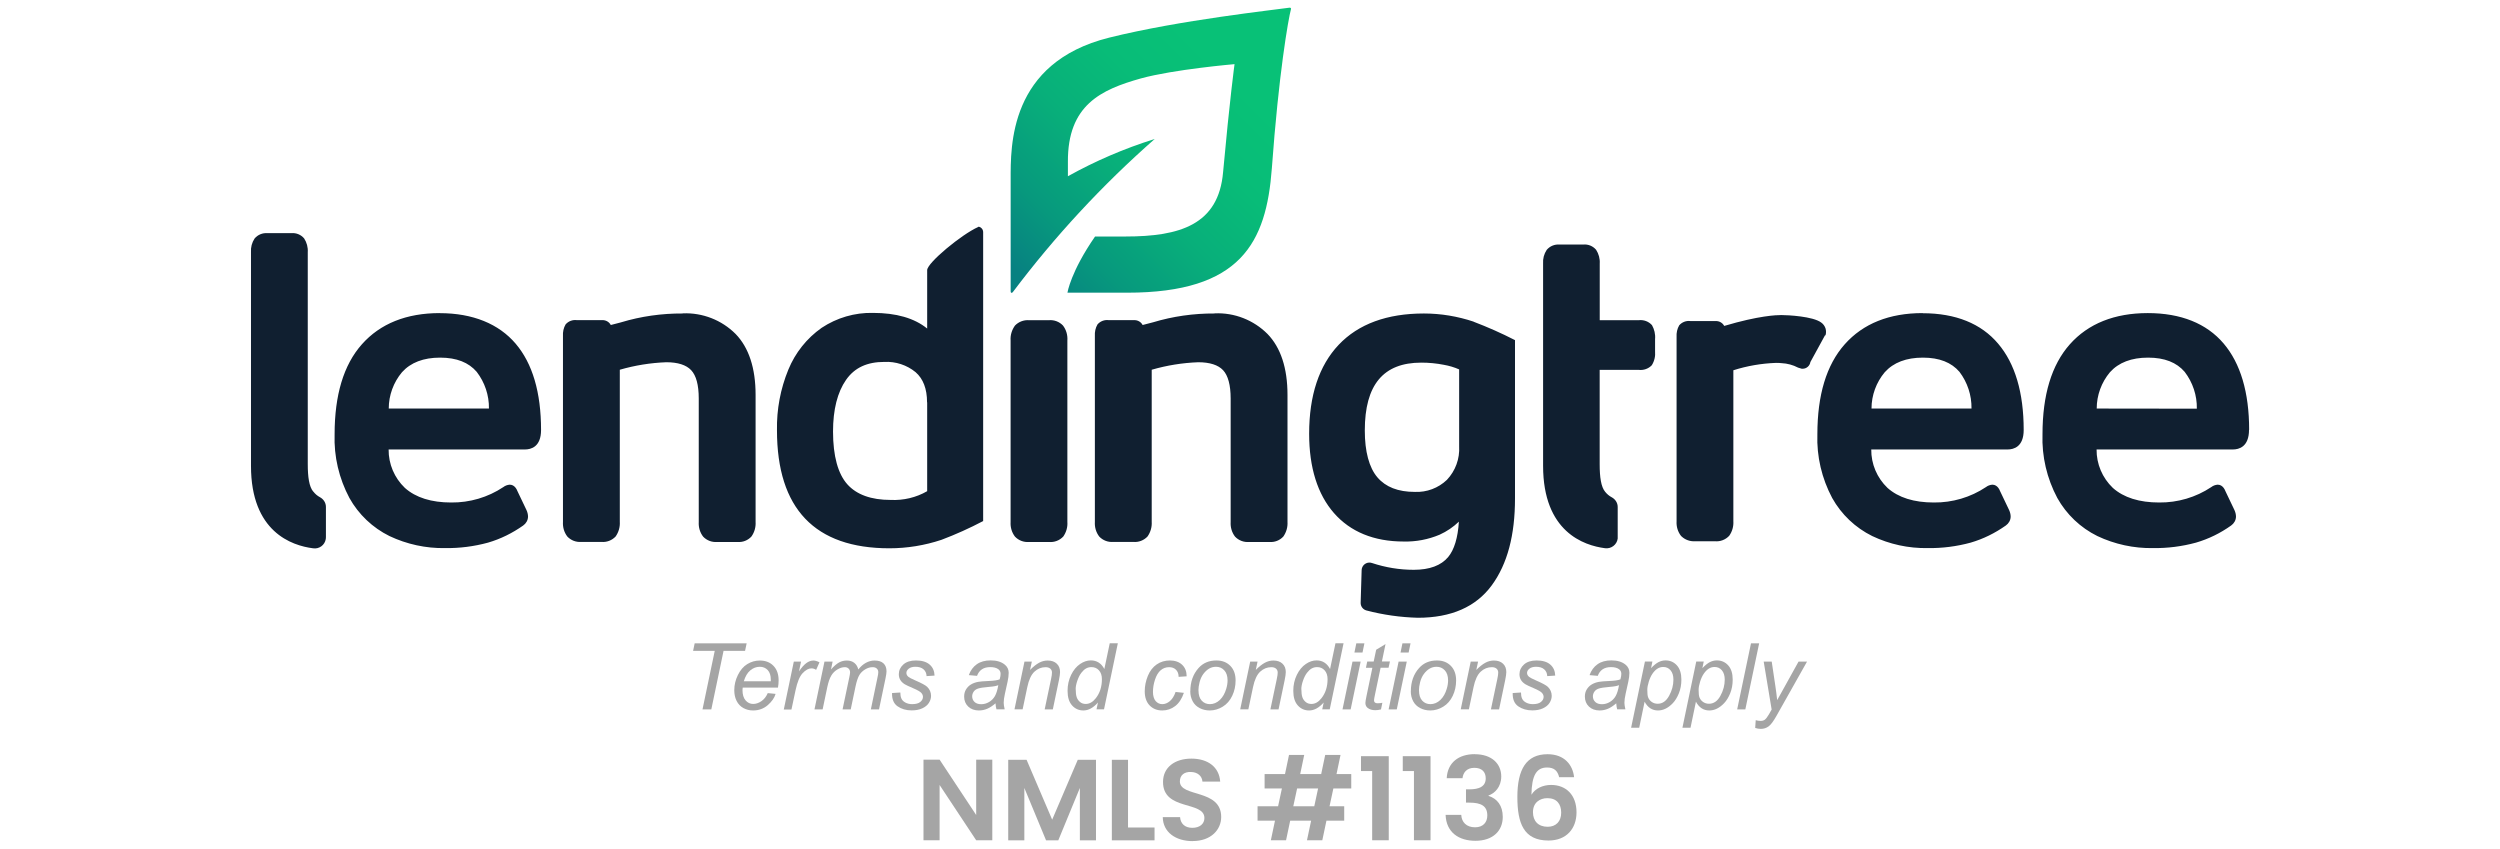 <?xml version="1.0" encoding="UTF-8"?>
<svg id="Layer_1" data-name="Layer 1" xmlns="http://www.w3.org/2000/svg" xmlns:xlink="http://www.w3.org/1999/xlink" viewBox="0 0 380 129">
  <defs>
    <style>
      .cls-1 {
        fill: url(#linear-gradient);
      }

      .cls-1, .cls-2, .cls-3 {
        stroke-width: 0px;
      }

      .cls-2 {
        fill: #a5a5a5;
      }

      .cls-3 {
        fill: #101f30;
      }
    </style>
    <linearGradient id="linear-gradient" x1="9994.52" y1="5845.16" x2="10001.75" y2="5837.93" gradientTransform="translate(-59213.6 -34675.37) scale(5.94)" gradientUnits="userSpaceOnUse">
      <stop offset=".05" stop-color="#078181"/>
      <stop offset=".21" stop-color="#07997d"/>
      <stop offset=".41" stop-color="#08af7a"/>
      <stop offset=".6" stop-color="#08bc78"/>
      <stop offset=".77" stop-color="#08c177"/>
    </linearGradient>
  </defs>
  <g>
    <path class="cls-3" d="M341.87,65.33c0-5.68-1.31-10.1-3.89-13.13s-6.48-4.61-11.52-4.61-9.05,1.6-11.84,4.74-4.16,7.73-4.16,13.68c-.12,3.37.67,6.71,2.25,9.68,1.4,2.51,3.52,4.52,6.09,5.79,2.64,1.25,5.54,1.88,8.46,1.83,2.21.03,4.4-.25,6.53-.83,1.92-.56,3.71-1.44,5.34-2.6.44-.31.73-.8.74-1.34,0-.35-.09-.69-.23-1l-1.37-2.87c-.33-.87-.89-1-1.19-1-.35.03-.69.15-.97.37-2.34,1.56-5.11,2.37-7.92,2.34-3.01,0-5.38-.74-7.04-2.22-1.6-1.53-2.49-3.64-2.47-5.84h20.72c.92,0,2.45-.4,2.45-2.98h0ZM318.7,62.1c0-2.02.72-3.98,2.01-5.52,1.33-1.48,3.28-2.22,5.8-2.22s4.34.74,5.56,2.16c1.23,1.61,1.89,3.58,1.85,5.6l-15.23-.02h0ZM292.24,47.59c-5.07,0-9.05,1.6-11.84,4.74s-4.16,7.73-4.16,13.68c-.12,3.37.67,6.71,2.25,9.68,1.4,2.51,3.52,4.52,6.09,5.79,2.63,1.25,5.51,1.88,8.43,1.83,2.21.03,4.4-.25,6.53-.83,1.92-.56,3.71-1.45,5.34-2.6.44-.31.73-.8.74-1.34,0-.35-.09-.69-.23-1l-1.37-2.87c-.33-.87-.89-1-1.19-1-.35.03-.69.15-.97.37-2.34,1.56-5.11,2.37-7.92,2.34-3.01,0-5.38-.74-7.04-2.22-1.6-1.53-2.49-3.64-2.47-5.84h20.72c.92,0,2.45-.39,2.45-2.96,0-5.68-1.31-10.1-3.89-13.13-2.57-3.04-6.44-4.62-11.48-4.62h0ZM299.68,62.1h-15.21c0-2.02.72-3.98,2.01-5.52,1.33-1.48,3.28-2.22,5.8-2.22s4.34.74,5.56,2.16c1.22,1.61,1.86,3.57,1.83,5.58h0ZM277.48,50.96c.1-.34.1-.7,0-1.04-.12-.36-.34-.67-.65-.89-1.25-.95-5.09-1.14-6.06-1.14-.74,0-3.41.08-8.69,1.65-.25-.47-.74-.75-1.28-.74h-3.86c-.64-.08-1.28.16-1.7.65-.31.53-.44,1.15-.4,1.77v28.01c-.05.79.18,1.59.67,2.22l.08.08c.55.52,1.3.79,2.05.74h3.02c.81.08,1.62-.23,2.18-.83.46-.65.68-1.43.63-2.22v-22.94c2.1-.67,4.28-1.04,6.47-1.12.3,0,.57,0,.86.04.87.04,1.73.27,2.51.68l.56.17h.13c.59,0,1.09-.44,1.18-1.02l2.22-4.06h.08ZM251.09,49.41c-.51-.56-1.26-.83-2.01-.74h-5.92v-8.61c.05-.74-.15-1.47-.55-2.09-.48-.57-1.21-.87-1.95-.8h-3.61c-.74-.06-1.47.24-1.95.81-.41.62-.6,1.34-.55,2.09v30.74c0,10.02,6.19,12.11,9.43,12.52.93.12,1.79-.54,1.91-1.47,0-.07,0-.15,0-.21v-4.59c0-.63-.37-1.19-.92-1.48-.38-.2-.72-.49-.99-.83-.62-.74-.83-2.22-.83-4.18v-14.35h5.92c.74.09,1.48-.16,2-.7.4-.64.57-1.38.5-2.13v-1.84c.07-.74-.11-1.5-.48-2.15h0ZM224.02,48.9c-2.45-.82-5.01-1.25-7.59-1.25-5.6,0-9.96,1.6-12.95,4.76-2.99,3.16-4.49,7.7-4.49,13.52,0,5.15,1.28,9.2,3.77,12.05s6.08,4.33,10.58,4.33c1.89.05,3.76-.31,5.49-1.04,1.08-.49,2.07-1.16,2.92-1.98-.15,2.46-.71,4.27-1.62,5.37-1.08,1.3-2.84,1.95-5.24,1.95-2.16,0-4.29-.35-6.34-1.03-.61-.22-1.29.1-1.51.71-.04.12-.07.24-.07.37l-.15,4.95c-.02.55.35,1.04.88,1.18,2.55.67,5.18,1.04,7.81,1.11,5.06,0,8.83-1.65,11.23-4.92s3.54-7.66,3.54-13.22v-24.06c-2.04-1.05-4.15-1.98-6.3-2.8h0l.02-.02ZM221.79,56.14v11.7c.11,1.89-.56,3.72-1.86,5.1-1.31,1.25-3.07,1.91-4.87,1.83-2.55,0-4.44-.74-5.7-2.22s-1.91-3.93-1.91-7.11c0-6.95,2.81-10.32,8.59-10.32,1.15,0,2.3.11,3.42.33.8.14,1.59.37,2.33.7h-.02ZM184.61,47.65c-3.17-.02-6.33.43-9.35,1.34l-1.58.41c-.25-.47-.75-.76-1.3-.74h-3.86c-.64-.08-1.28.16-1.7.65-.31.53-.44,1.15-.4,1.77v28.26c-.05.79.18,1.59.67,2.22.55.58,1.34.88,2.14.81h3.02c.81.08,1.62-.23,2.18-.83.45-.65.68-1.43.63-2.22v-23.12c2.3-.67,4.68-1.05,7.07-1.14,1.75,0,3.03.41,3.78,1.21s1.15,2.25,1.15,4.3v18.78c-.05.79.18,1.59.67,2.22.55.58,1.34.88,2.14.81h3.08c.79.07,1.58-.24,2.12-.83.45-.65.68-1.43.63-2.22v-19.31c0-4.07-1.03-7.19-3.04-9.26-2.12-2.12-5.03-3.26-8.03-3.13h0v.02ZM159.43,48.67h-3.02c-.79-.06-1.58.24-2.13.81-.48.66-.73,1.47-.67,2.28v27.59c-.05.79.18,1.59.67,2.22.55.58,1.34.88,2.14.81h3.02c.81.08,1.62-.23,2.18-.83.45-.65.68-1.43.62-2.22v-27.57c.06-.81-.17-1.63-.67-2.28-.55-.58-1.34-.88-2.14-.81ZM148.67,34.51c-2.51,1.12-7.74,5.44-7.74,6.55v8.88c-1.93-1.58-4.71-2.38-8.24-2.38-2.78-.06-5.49.74-7.8,2.27-2.26,1.59-4.01,3.79-5.06,6.35-1.2,2.92-1.79,6.06-1.73,9.22,0,11.91,5.75,17.94,17.09,17.94,2.69,0,5.37-.44,7.92-1.29,2.17-.82,4.28-1.77,6.33-2.85v-43.89c0-.2-.06-.4-.18-.55-.15-.17-.39-.36-.6-.27h0v.02ZM140.93,61.15v13.51c-1.68.97-3.61,1.42-5.55,1.33-2.96,0-5.18-.8-6.59-2.38s-2.17-4.29-2.17-8.01c0-3.34.67-5.98,1.98-7.86s3.23-2.73,5.84-2.73c1.71-.08,3.4.47,4.73,1.56,1.15,1,1.74,2.53,1.74,4.55v.04h0ZM103.76,47.65c-3.17-.02-6.33.43-9.35,1.34l-.18.05-1.39.36c-.25-.47-.75-.76-1.3-.74h-3.87c-.64-.08-1.28.16-1.7.65-.31.53-.44,1.15-.4,1.77v28.26c-.05.79.18,1.59.67,2.22.55.58,1.34.88,2.14.81h3.02c.81.08,1.62-.23,2.18-.83.45-.65.68-1.43.63-2.22v-23.12c2.3-.67,4.68-1.05,7.07-1.14,1.75,0,3.03.41,3.78,1.21s1.15,2.22,1.15,4.3v18.78c-.05.79.18,1.59.67,2.22.55.58,1.34.88,2.14.81h3.08c.79.07,1.58-.24,2.12-.83.46-.65.68-1.43.63-2.22v-19.31c0-4.07-1.03-7.19-3.04-9.26-2.12-2.12-5.03-3.25-8.02-3.13h0v.02ZM66.85,47.59c-5.07,0-9.05,1.6-11.84,4.74s-4.15,7.73-4.15,13.68c-.12,3.37.67,6.71,2.25,9.68,1.4,2.51,3.52,4.52,6.09,5.79,2.64,1.25,5.53,1.88,8.45,1.83,2.21.03,4.4-.25,6.53-.83,1.92-.56,3.71-1.45,5.34-2.6.44-.31.73-.8.74-1.34,0-.35-.09-.69-.23-1l-1.37-2.87c-.33-.87-.89-1-1.19-1-.35.03-.69.15-.97.37-2.34,1.56-5.11,2.37-7.92,2.34-3.01,0-5.38-.74-7.04-2.22-1.6-1.53-2.49-3.64-2.47-5.84h20.72c.92,0,2.45-.39,2.45-2.96,0-5.72-1.3-10.11-3.86-13.12s-6.51-4.64-11.54-4.64ZM74.33,62.1h-15.24c0-2.02.72-3.98,2.01-5.52,1.33-1.48,3.28-2.22,5.8-2.22s4.34.74,5.56,2.16c1.23,1.6,1.89,3.56,1.86,5.58h0ZM47.61,74.72c-.62-.74-.83-2.22-.83-4.18v-32.21c.05-.74-.15-1.47-.55-2.09-.48-.57-1.21-.87-1.95-.8h-3.63c-.74-.06-1.47.24-1.95.81-.41.62-.6,1.34-.55,2.09v32.48c0,10.02,6.19,12.11,9.43,12.52.93.15,1.8-.49,1.94-1.42,0-.1.02-.18.02-.28v-4.59c0-.63-.37-1.19-.92-1.48-.39-.21-.73-.5-1-.86h0Z"/>
    <path class="cls-1" d="M196.06,1.16c-2.22.33-16.74,1.89-27.46,4.56-15.26,3.8-14.98,16.54-14.98,21.57v17.01c0,.26.19.27.33.1,6.36-8.46,13.59-16.26,21.54-23.25,0,0,.06-.06-.05,0-4.56,1.43-8.95,3.32-13.12,5.64v-2.16c-.06-8.68,5.05-11.01,11.1-12.71,4.96-1.37,14.23-2.17,14.23-2.17,0,0-.74,5.41-1.74,16.41-.68,8.02-6.59,9.79-14.83,9.79h-4.63c-3.7,5.34-4.2,8.54-4.2,8.54h9.08c17.3,0,21.15-7.62,21.99-18.9,1.04-14.34,2.49-22.64,2.91-24.21.03-.09-.02-.17-.11-.2h-.08,0Z"/>
  </g>
  <g>
    <path class="cls-2" d="M150.83,115.47v12.25h-2.45l-5.56-8.4v8.4h-2.45v-12.25h2.45l5.56,8.41v-8.41s2.45,0,2.45,0Z"/>
    <path class="cls-2" d="M153.25,115.49h2.79l3.89,9.1,3.89-9.1h2.77v12.24h-2.45v-7.96l-3.28,7.96h-1.86l-3.3-7.96v7.96h-2.45v-12.24Z"/>
    <path class="cls-2" d="M171.46,115.49v10.29h4.03v1.95h-6.49v-12.24h2.45,0Z"/>
    <path class="cls-2" d="M181.28,127.85c-2.54,0-4.51-1.33-4.54-3.65h2.63c.07.98.72,1.63,1.86,1.63s1.84-.61,1.84-1.49c0-2.65-6.31-1.05-6.29-5.49,0-2.21,1.79-3.54,4.31-3.54s4.22,1.28,4.38,3.49h-2.7c-.05-.81-.7-1.44-1.75-1.46-.96-.04-1.68.44-1.68,1.44,0,2.45,6.28,1.09,6.28,5.4,0,1.93-1.54,3.66-4.33,3.66h0Z"/>
    <path class="cls-2" d="M199.3,124.74h-3.19l-.63,2.98h-2.31l.63-2.98h-2.65v-2.19h3.12l.58-2.7h-2.63v-2.19h3.1l.61-2.91h2.31l-.61,2.91h3.19l.61-2.91h2.33l-.61,2.91h2.24v2.19h-2.72l-.58,2.7h2.23v2.19h-2.7l-.63,2.98h-2.33l.63-2.98h0ZM200.35,119.85h-3.19l-.58,2.7h3.19l.58-2.7Z"/>
    <path class="cls-2" d="M208.57,117.2h-1.7v-2.26h4.22v12.78h-2.52v-10.52Z"/>
    <path class="cls-2" d="M214.92,117.2h-1.7v-2.26h4.22v12.78h-2.52v-10.52Z"/>
    <path class="cls-2" d="M224.16,114.64c2.63,0,4.03,1.49,4.03,3.38,0,1.6-1,2.58-1.93,2.89v.07c1.3.4,2.16,1.46,2.16,3.19,0,2.09-1.47,3.63-4.15,3.63-2.52,0-4.44-1.26-4.54-3.94h2.38c.05,1.1.79,1.89,2.1,1.89,1.23,0,1.86-.77,1.86-1.79,0-1.44-.91-1.96-2.73-1.96h-.51v-2.02h.51c1.44,0,2.49-.4,2.49-1.67,0-1-.61-1.6-1.74-1.6-1.19,0-1.7.77-1.79,1.58h-2.4c.12-2.37,1.81-3.66,4.26-3.66h0Z"/>
    <path class="cls-2" d="M236.99,118.13c-.23-.95-.74-1.47-1.84-1.47-1.6,0-2.33,1.19-2.37,4.14.58-.96,1.74-1.49,2.98-1.49,2.28,0,3.87,1.51,3.87,4.17,0,2.47-1.53,4.28-4.26,4.28-3.79,0-4.73-2.66-4.73-6.63,0-4.17,1.35-6.49,4.59-6.49,2.61,0,3.84,1.68,4.03,3.49,0,0-2.28,0-2.28,0ZM233.01,123.44c0,1.37.81,2.23,2.24,2.23,1.26,0,2.05-.82,2.05-2.14s-.68-2.21-2.1-2.21c-1.14,0-2.19.67-2.19,2.12Z"/>
  </g>
  <g>
    <path class="cls-2" d="M106.78,107.83l1.86-8.9h-3.29l.24-1.14h7.9l-.24,1.14h-3.27l-1.86,8.9h-1.34Z"/>
    <path class="cls-2" d="M116.68,105.35l1.21.12c-.17.6-.57,1.17-1.19,1.71s-1.37.81-2.23.81c-.54,0-1.03-.12-1.48-.37s-.79-.61-1.03-1.09-.35-1.02-.35-1.62c0-.79.18-1.56.55-2.31s.84-1.3,1.43-1.66,1.22-.54,1.9-.54c.87,0,1.56.27,2.08.81s.78,1.27.78,2.21c0,.36-.03.72-.1,1.1h-5.36c-.02.14-.03.27-.03.38,0,.68.16,1.2.47,1.56s.7.54,1.15.54c.42,0,.84-.14,1.25-.42s.73-.68.96-1.21ZM113.08,103.55h4.08c0-.13,0-.22,0-.27,0-.62-.16-1.1-.47-1.43s-.71-.5-1.2-.5c-.53,0-1.01.18-1.45.55s-.76.92-.98,1.65Z"/>
    <path class="cls-2" d="M119.14,107.83l1.52-7.27h1.1l-.31,1.49c.37-.56.74-.98,1.1-1.25s.72-.4,1.1-.4c.25,0,.55.09.91.27l-.51,1.15c-.21-.15-.45-.23-.71-.23-.43,0-.88.24-1.34.73s-.81,1.35-1.08,2.61l-.62,2.92h-1.18Z"/>
    <path class="cls-2" d="M123.8,107.83l1.52-7.27h1.24l-.25,1.2c.46-.52.87-.87,1.24-1.07s.76-.29,1.18-.29c.45,0,.83.12,1.13.36s.5.57.6,1c.37-.46.76-.8,1.17-1.02s.84-.34,1.29-.34c.61,0,1.06.14,1.37.43s.46.69.46,1.21c0,.22-.05.59-.16,1.11l-.98,4.68h-1.24l1-4.81c.09-.39.13-.67.13-.84,0-.24-.08-.42-.23-.56s-.36-.21-.64-.21c-.37,0-.75.11-1.13.34s-.68.52-.89.88-.4.92-.56,1.67l-.74,3.53h-1.24l1.03-4.91c.07-.33.11-.57.11-.71,0-.24-.07-.43-.22-.58s-.34-.22-.58-.22c-.35,0-.72.11-1.11.34s-.7.53-.94.93-.44.97-.6,1.71l-.72,3.44h-1.24Z"/>
    <path class="cls-2" d="M135.61,105.34l1.24-.08c0,.36.05.66.16.91s.31.46.61.62.64.24,1.03.24c.55,0,.96-.11,1.23-.33s.41-.48.41-.77c0-.21-.08-.42-.25-.61-.17-.19-.58-.43-1.24-.71s-1.07-.48-1.26-.59c-.31-.19-.54-.41-.69-.66s-.23-.54-.23-.87c0-.58.23-1.07.68-1.48s1.1-.62,1.92-.62c.91,0,1.61.21,2.09.63s.72.98.74,1.67l-1.21.08c-.02-.44-.17-.78-.47-1.04s-.71-.38-1.24-.38c-.43,0-.76.1-1,.29s-.36.41-.36.64.1.43.31.6c.14.12.49.3,1.06.55.95.41,1.55.74,1.79.97.39.38.59.84.59,1.38,0,.36-.11.71-.33,1.06s-.56.62-1.01.83-.99.31-1.61.31c-.84,0-1.55-.21-2.14-.62s-.87-1.09-.84-2.03Z"/>
    <path class="cls-2" d="M151.3,106.92c-.43.37-.84.64-1.24.81s-.82.26-1.27.26c-.67,0-1.21-.2-1.62-.59s-.62-.9-.62-1.52c0-.41.09-.77.28-1.08s.43-.56.74-.75.68-.33,1.12-.41c.28-.05.81-.1,1.59-.13s1.34-.11,1.67-.25c.1-.34.14-.62.14-.84,0-.29-.11-.51-.32-.68-.29-.23-.71-.34-1.26-.34-.52,0-.95.12-1.28.35s-.57.56-.72.98l-1.25-.11c.26-.72.66-1.27,1.22-1.66s1.25-.58,2.1-.58c.9,0,1.61.21,2.14.64.4.32.6.74.6,1.25,0,.39-.06.84-.17,1.35l-.4,1.81c-.13.58-.19,1.04-.19,1.4,0,.23.05.56.15.99h-1.25c-.07-.24-.12-.54-.14-.9ZM151.76,104.14c-.17.07-.36.12-.56.16s-.53.08-1,.12c-.72.06-1.23.14-1.53.24s-.52.25-.67.47-.23.45-.23.71c0,.35.12.63.36.86s.58.34,1.02.34c.41,0,.81-.11,1.18-.33s.68-.52.9-.91.39-.94.51-1.66Z"/>
    <path class="cls-2" d="M154.2,107.83l1.52-7.27h1.12l-.27,1.27c.49-.5.95-.86,1.37-1.09s.86-.34,1.3-.34c.59,0,1.05.16,1.39.48s.5.75.5,1.28c0,.27-.06.69-.18,1.27l-.92,4.4h-1.24l.97-4.61c.1-.45.14-.78.14-.99,0-.24-.08-.44-.25-.59s-.41-.23-.72-.23c-.63,0-1.2.23-1.69.68s-.86,1.24-1.09,2.35l-.71,3.38h-1.24Z"/>
    <path class="cls-2" d="M166.9,106.77c-.71.81-1.45,1.22-2.22,1.22-.69,0-1.26-.25-1.72-.76s-.69-1.25-.69-2.22c0-.89.18-1.69.54-2.43s.82-1.28,1.36-1.65,1.09-.55,1.64-.55c.9,0,1.59.44,2.05,1.31l.82-3.91h1.23l-2.1,10.04h-1.14l.22-1.05ZM163.51,104.78c0,.51.05.91.15,1.2s.27.53.51.73.53.29.87.29c.56,0,1.07-.29,1.53-.88.61-.78.92-1.74.92-2.88,0-.58-.15-1.02-.45-1.35s-.68-.49-1.14-.49c-.3,0-.57.07-.81.2s-.49.36-.73.67-.44.72-.61,1.21-.25.92-.25,1.29Z"/>
    <path class="cls-2" d="M178.71,105.18l1.24.13c-.31.91-.75,1.58-1.33,2.02s-1.22.66-1.96.66c-.79,0-1.43-.26-1.92-.77s-.74-1.23-.74-2.14c0-.79.16-1.58.47-2.34s.77-1.35,1.35-1.75,1.26-.6,2.01-.6,1.4.22,1.86.66.68,1.02.68,1.75l-1.22.08c0-.46-.14-.82-.4-1.08s-.61-.39-1.04-.39c-.5,0-.93.16-1.29.47s-.65.79-.86,1.43-.31,1.26-.31,1.85.14,1.09.41,1.4.61.47,1.01.47.79-.15,1.15-.46.66-.77.87-1.4Z"/>
    <path class="cls-2" d="M180.93,105.07c0-1.42.42-2.6,1.25-3.53.69-.77,1.59-1.15,2.71-1.15.88,0,1.58.27,2.12.82s.8,1.29.8,2.22c0,.84-.17,1.61-.51,2.33s-.82,1.27-1.44,1.65-1.28.58-1.97.58c-.57,0-1.08-.12-1.54-.36s-.82-.58-1.06-1.03-.37-.95-.37-1.53ZM182.17,104.94c0,.68.16,1.2.49,1.56s.75.53,1.25.53c.26,0,.53-.05.79-.16s.5-.27.73-.49.41-.47.57-.75.28-.58.38-.91c.14-.45.21-.89.21-1.3,0-.66-.17-1.17-.5-1.53s-.75-.54-1.25-.54c-.39,0-.74.09-1.06.28s-.61.46-.87.81-.45.77-.57,1.24-.18.89-.18,1.26Z"/>
    <path class="cls-2" d="M188.51,107.83l1.52-7.27h1.12l-.27,1.27c.49-.5.95-.86,1.37-1.09s.86-.34,1.3-.34c.59,0,1.05.16,1.39.48s.5.75.5,1.28c0,.27-.06.69-.18,1.27l-.92,4.4h-1.24l.97-4.61c.1-.45.14-.78.14-.99,0-.24-.08-.44-.25-.59s-.41-.23-.72-.23c-.63,0-1.2.23-1.69.68s-.86,1.24-1.09,2.35l-.71,3.38h-1.24Z"/>
    <path class="cls-2" d="M201.21,106.77c-.71.81-1.45,1.22-2.22,1.22-.69,0-1.26-.25-1.72-.76s-.69-1.25-.69-2.22c0-.89.18-1.69.54-2.43s.82-1.28,1.36-1.65,1.09-.55,1.64-.55c.9,0,1.59.44,2.05,1.31l.82-3.91h1.23l-2.1,10.04h-1.14l.22-1.05ZM197.81,104.78c0,.51.05.91.15,1.2s.27.53.51.73.53.29.87.29c.56,0,1.07-.29,1.53-.88.61-.78.92-1.74.92-2.88,0-.58-.15-1.02-.45-1.35s-.68-.49-1.14-.49c-.3,0-.57.07-.81.2s-.49.36-.73.67-.44.72-.61,1.21-.25.92-.25,1.29Z"/>
    <path class="cls-2" d="M204.06,107.83l1.52-7.27h1.24l-1.52,7.27h-1.24ZM205.87,99.19l.29-1.4h1.23l-.29,1.4h-1.23Z"/>
    <path class="cls-2" d="M210.12,106.82l-.21,1.01c-.3.08-.58.12-.86.12-.49,0-.89-.12-1.18-.36-.22-.18-.33-.43-.33-.75,0-.16.06-.53.18-1.1l.88-4.23h-.98l.2-.96h.98l.38-1.79,1.42-.86-.55,2.64h1.22l-.21.96h-1.21l-.84,4.02c-.11.51-.16.82-.16.92,0,.15.04.26.13.34s.22.12.41.12c.27,0,.52-.03.73-.08Z"/>
    <path class="cls-2" d="M211.07,107.83l1.52-7.27h1.24l-1.52,7.27h-1.24ZM212.88,99.19l.29-1.4h1.23l-.29,1.4h-1.23Z"/>
    <path class="cls-2" d="M214.45,105.07c0-1.42.42-2.6,1.25-3.53.69-.77,1.59-1.15,2.71-1.15.88,0,1.58.27,2.12.82s.8,1.29.8,2.22c0,.84-.17,1.61-.51,2.33s-.82,1.27-1.44,1.65-1.28.58-1.97.58c-.57,0-1.08-.12-1.54-.36s-.82-.58-1.06-1.03-.37-.95-.37-1.53ZM215.69,104.94c0,.68.16,1.2.49,1.56s.75.53,1.25.53c.26,0,.53-.05.79-.16s.5-.27.73-.49.41-.47.57-.75.28-.58.38-.91c.14-.45.21-.89.21-1.3,0-.66-.17-1.17-.5-1.53s-.75-.54-1.25-.54c-.39,0-.74.09-1.06.28s-.61.46-.87.81-.45.77-.57,1.24-.18.89-.18,1.26Z"/>
    <path class="cls-2" d="M222.03,107.83l1.52-7.27h1.12l-.27,1.27c.49-.5.95-.86,1.37-1.09s.86-.34,1.3-.34c.59,0,1.05.16,1.39.48s.5.75.5,1.28c0,.27-.06.69-.18,1.27l-.92,4.4h-1.24l.97-4.61c.1-.45.14-.78.14-.99,0-.24-.08-.44-.25-.59s-.41-.23-.72-.23c-.63,0-1.2.23-1.69.68s-.86,1.24-1.09,2.35l-.71,3.38h-1.24Z"/>
    <path class="cls-2" d="M229.95,105.34l1.24-.08c0,.36.05.66.16.91s.31.46.61.62.64.24,1.03.24c.55,0,.96-.11,1.23-.33s.41-.48.41-.77c0-.21-.08-.42-.25-.61-.17-.19-.58-.43-1.24-.71s-1.07-.48-1.26-.59c-.31-.19-.54-.41-.69-.66s-.23-.54-.23-.87c0-.58.23-1.07.68-1.48s1.1-.62,1.92-.62c.91,0,1.61.21,2.09.63s.72.98.74,1.67l-1.21.08c-.02-.44-.17-.78-.47-1.04s-.71-.38-1.24-.38c-.43,0-.76.1-1,.29s-.36.41-.36.64.1.43.31.6c.14.12.49.3,1.06.55.95.41,1.55.74,1.79.97.39.38.59.84.59,1.38,0,.36-.11.71-.33,1.06s-.56.62-1.01.83-.99.31-1.61.31c-.84,0-1.55-.21-2.14-.62s-.87-1.09-.84-2.03Z"/>
    <path class="cls-2" d="M245.65,106.92c-.43.37-.84.64-1.24.81s-.82.26-1.27.26c-.67,0-1.21-.2-1.62-.59s-.62-.9-.62-1.52c0-.41.09-.77.28-1.08s.43-.56.74-.75.68-.33,1.12-.41c.28-.05.81-.1,1.59-.13s1.34-.11,1.67-.25c.1-.34.14-.62.14-.84,0-.29-.11-.51-.32-.68-.29-.23-.71-.34-1.26-.34-.52,0-.95.12-1.28.35s-.57.56-.72.98l-1.25-.11c.26-.72.66-1.27,1.22-1.66s1.25-.58,2.1-.58c.9,0,1.61.21,2.14.64.4.32.6.74.6,1.25,0,.39-.06.84-.17,1.35l-.4,1.81c-.13.58-.19,1.04-.19,1.4,0,.23.05.56.15.99h-1.25c-.07-.24-.12-.54-.14-.9ZM246.11,104.14c-.17.07-.36.12-.56.16s-.53.08-1,.12c-.72.06-1.23.14-1.53.24s-.52.25-.67.47-.23.45-.23.71c0,.35.12.63.36.86s.58.34,1.02.34c.41,0,.81-.11,1.18-.33s.68-.52.9-.91.39-.94.51-1.66Z"/>
    <path class="cls-2" d="M247.93,110.61l2.1-10.06h1.14l-.21,1.01c.42-.44.8-.75,1.14-.92s.69-.26,1.06-.26c.69,0,1.27.25,1.73.76s.68,1.23.68,2.17c0,.76-.13,1.45-.38,2.07s-.56,1.12-.92,1.5-.74.66-1.11.84-.76.27-1.15.27c-.87,0-1.55-.44-2.03-1.33l-.82,3.95h-1.24ZM250.39,104.85c0,.54.04.92.12,1.13.11.3.3.54.56.72s.56.27.9.27c.71,0,1.29-.4,1.73-1.2s.66-1.62.66-2.46c0-.62-.15-1.09-.44-1.43s-.66-.5-1.1-.5c-.32,0-.61.08-.88.25s-.52.42-.75.75-.42.74-.57,1.22-.23.9-.23,1.25Z"/>
    <path class="cls-2" d="M255.73,110.61l2.1-10.06h1.14l-.21,1.01c.42-.44.8-.75,1.14-.92s.69-.26,1.06-.26c.69,0,1.27.25,1.73.76s.68,1.23.68,2.17c0,.76-.13,1.45-.38,2.07s-.56,1.12-.92,1.5-.74.66-1.11.84-.76.27-1.15.27c-.87,0-1.55-.44-2.03-1.33l-.82,3.95h-1.24ZM258.19,104.85c0,.54.04.92.12,1.13.11.3.3.54.56.72s.56.27.9.27c.71,0,1.29-.4,1.73-1.2s.66-1.62.66-2.46c0-.62-.15-1.09-.44-1.43s-.66-.5-1.1-.5c-.32,0-.61.08-.88.25s-.52.42-.75.75-.42.74-.57,1.22-.23.9-.23,1.25Z"/>
    <path class="cls-2" d="M264.05,107.83l2.1-10.04h1.24l-2.1,10.04h-1.24Z"/>
    <path class="cls-2" d="M266.79,110.63l.08-1.16c.26.07.5.11.75.11s.45-.06.61-.17c.2-.15.42-.43.66-.85l.4-.71-1.21-7.29h1.22l.55,3.68c.11.73.2,1.45.28,2.18l3.25-5.86h1.29l-4.64,8.24c-.45.8-.84,1.34-1.19,1.6s-.75.39-1.2.39c-.29,0-.57-.05-.84-.14Z"/>
  </g>
</svg>